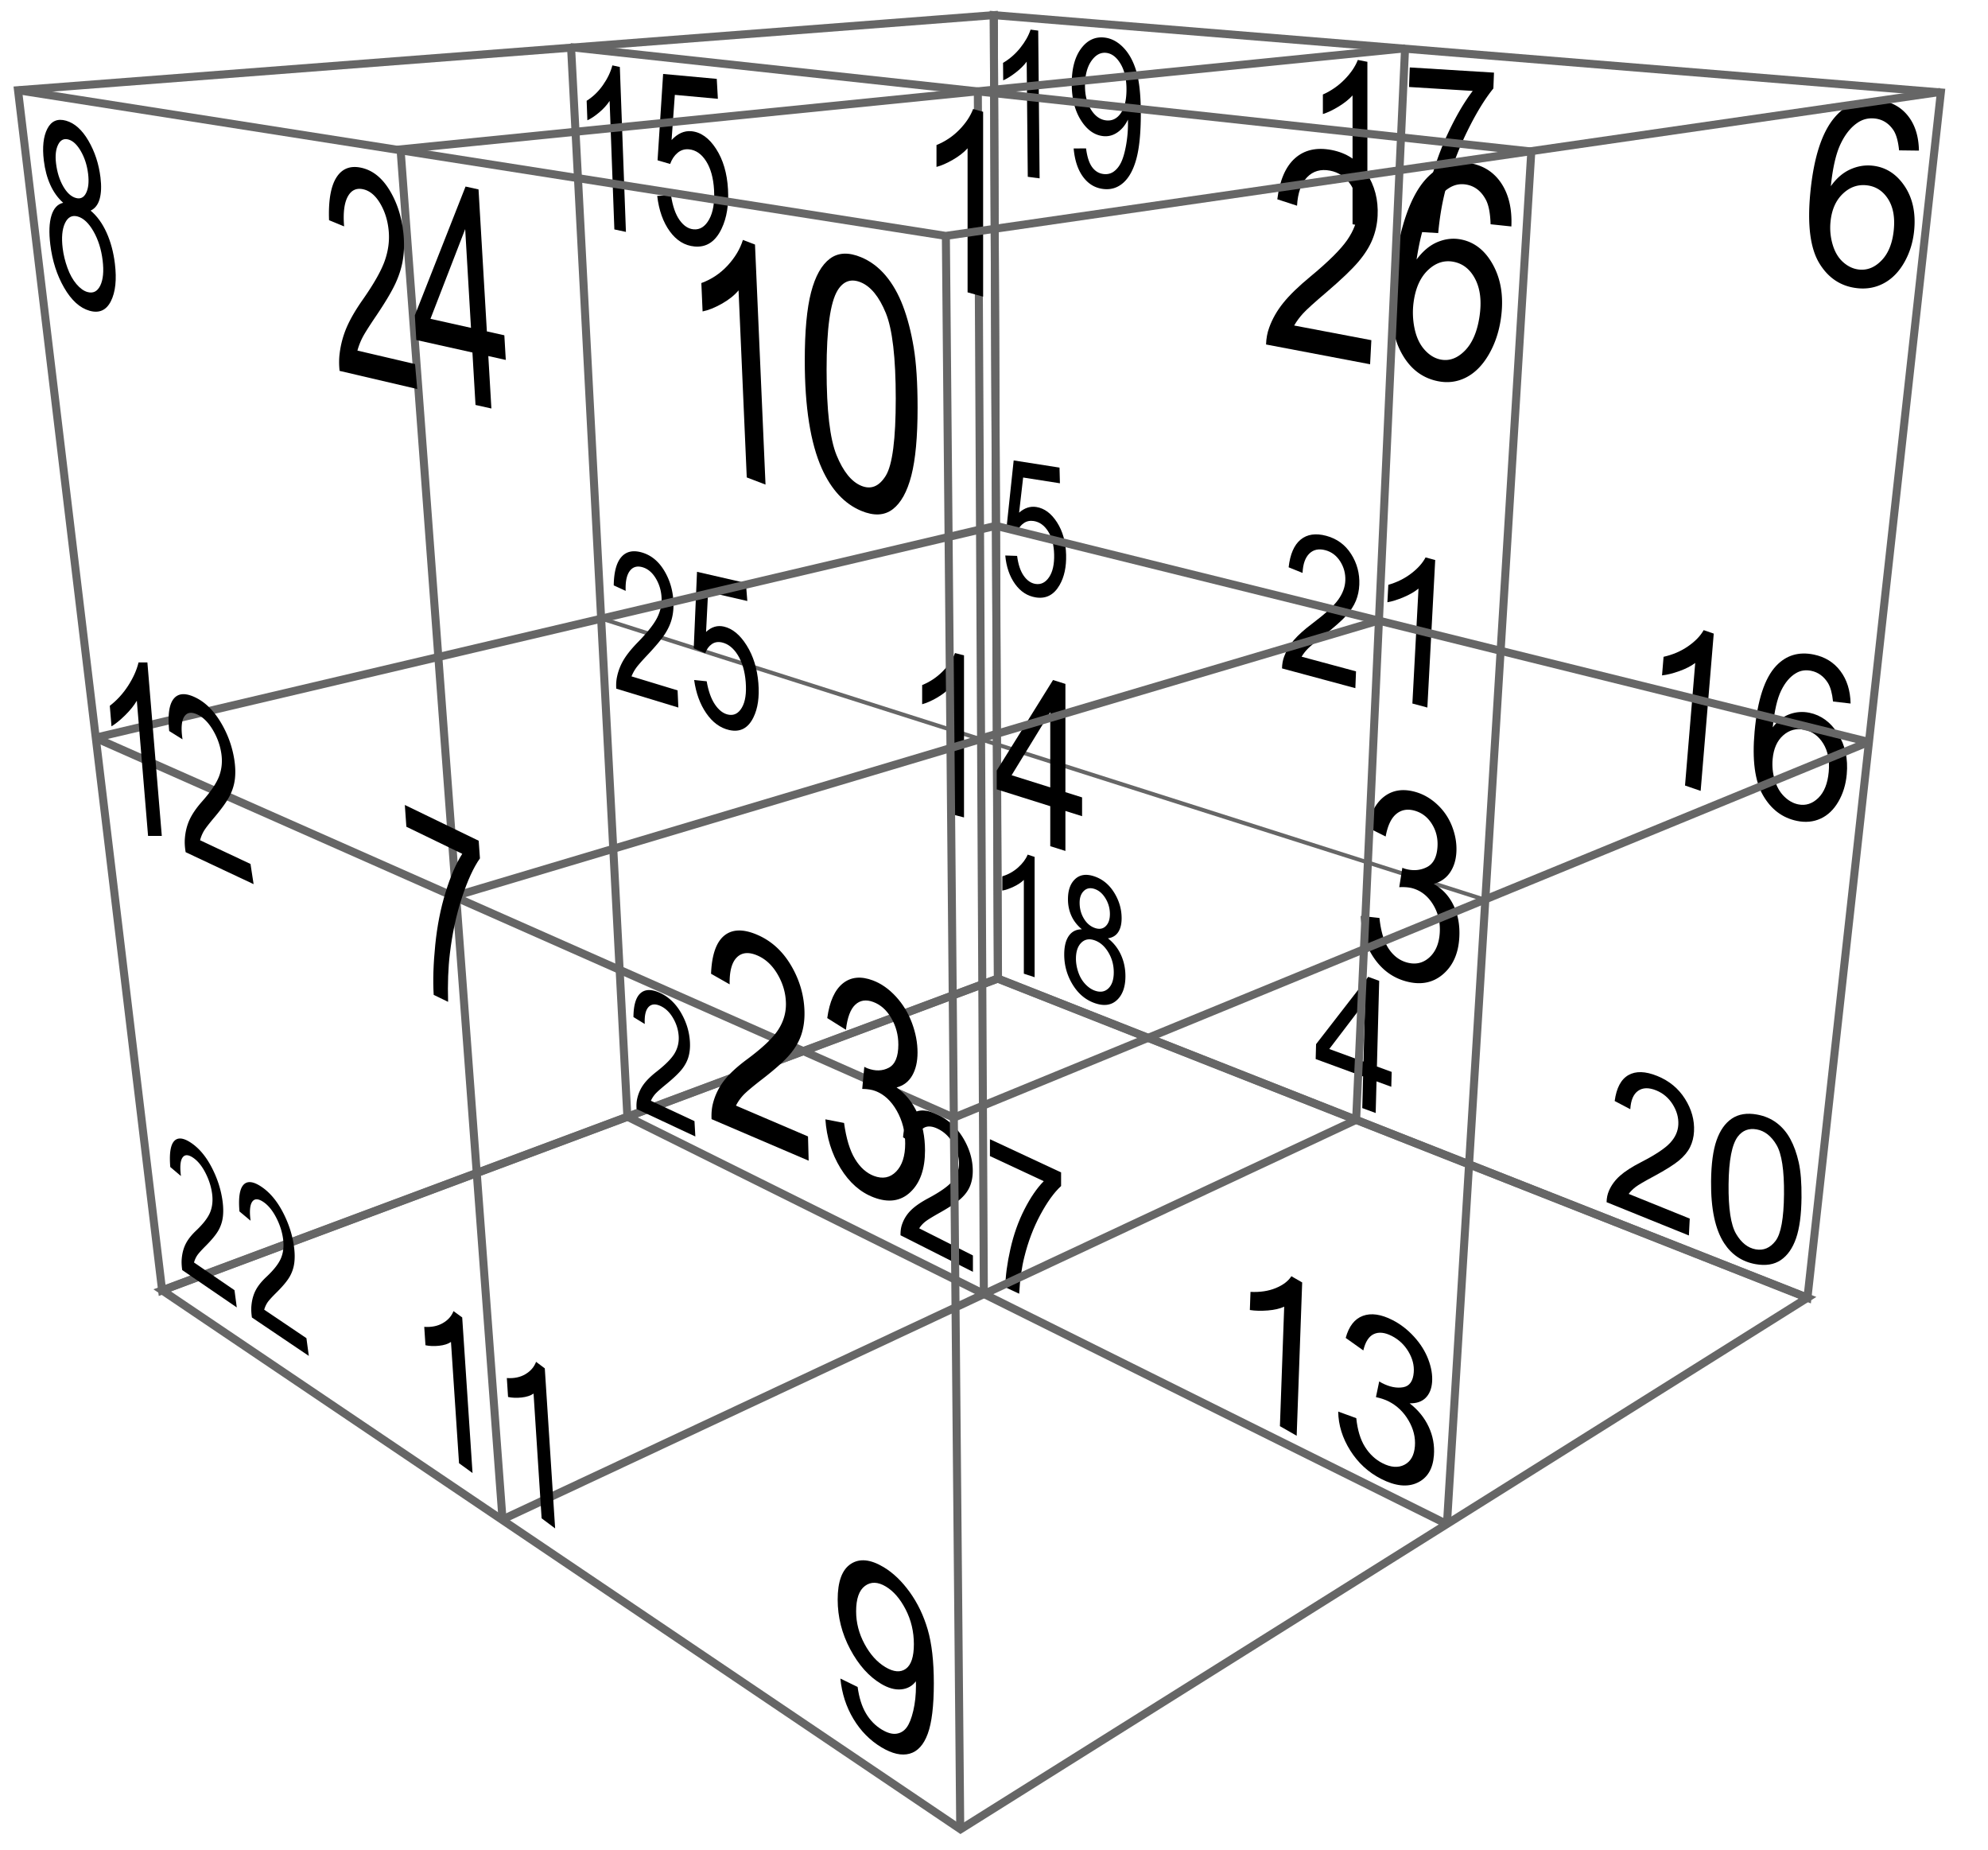 <?xml version="1.0"?>
<svg xmlns="http://www.w3.org/2000/svg" width="991" height="922" version="1.0" viewBox="0 0 991 922">
  <path d="M8.98 44.958l71.84 598.196 416.585-155.419-2.01-480.194L8.98 44.958z" fill="none" stroke="#666" stroke-width="4"/>
  <path d="M497.348 487.712L80.813 643.092l398.002 268.604L901.023 646.8 497.348 487.712z" fill="none" stroke="#666" stroke-width="4"/>
  <path d="M497.499 487.782l-2.105-480.24L967.497 46.08l-66.492 600.71-403.506-159.008z" fill="none" stroke="#666" stroke-width="4"/>
  <g font-weight="400" font-family="Bitstream Vera Sans">
    <path d="M518.24 88.89l-5.902-.776-.543-57.374c-1.402 1.88-3.246 3.703-5.532 5.467-2.287 1.765-4.344 3.043-6.17 3.836l-.083-8.704c3.279-1.934 6.137-4.422 8.576-7.466 2.438-3.043 4.156-6.081 5.153-9.114l3.804.5.697 73.631z" font-size="82.892"/>
    <path d="M535.213 74.005l6.18-.048c.524 4.169 1.525 7.269 3.001 9.3 1.477 2.032 3.37 3.19 5.68 3.474 1.977.243 3.71-.183 5.198-1.279 1.489-1.095 2.71-2.652 3.662-4.671.953-2.02 1.75-4.806 2.393-8.36a61.58 61.58 0 00.965-10.983c0-.403-.012-1.01-.036-1.82-1.286 2.734-3.042 4.865-5.269 6.39-2.227 1.527-4.638 2.13-7.234 1.811-4.335-.533-8.002-3.204-11.003-8.013-3.001-4.81-4.501-10.847-4.501-18.113 0-7.502 1.565-13.348 4.697-17.538 3.132-4.19 7.056-5.995 11.771-5.416 3.406.419 6.52 2.097 9.342 5.034 2.822 2.937 4.966 6.893 6.43 11.866 1.465 4.974 2.198 12.002 2.198 21.085 0 9.453-.727 16.89-2.18 22.313-1.452 5.423-3.614 9.421-6.484 11.995s-6.233 3.624-10.092 3.15c-4.096-.504-7.442-2.522-10.038-6.053-2.596-3.532-4.156-8.24-4.68-14.124zm26.329-29.412c0-5.214-.983-9.472-2.947-12.775-1.965-3.303-4.33-5.124-7.092-5.464-2.858-.35-5.346.992-7.466 4.028-2.12 3.036-3.18 7.178-3.18 12.426 0 4.71 1.007 8.66 3.02 11.85 2.012 3.191 4.494 4.968 7.448 5.331 2.977.366 5.424-.805 7.341-3.513 1.917-2.707 2.876-6.668 2.876-11.883z" font-size="86.953"/>
    <path d="M681.63 113.196l-7.396-1.433V47.561c-1.78 1.969-4.116 3.83-7.006 5.584-2.89 1.753-5.485 2.986-7.786 3.697v-9.74c4.136-1.848 7.752-4.356 10.847-7.525 3.096-3.17 5.287-6.402 6.575-9.698l4.766.924v82.393z" font-size="98.217"/>
    <path d="M702.384 43.35l.368-9.743 41.985 2.588-.298 7.886c-4.34 5.34-8.713 12.522-13.119 21.546A154.894 154.894 0 00720.84 93.66c-1.854 6.81-3.157 14.314-3.91 22.51l-8.185-.505c.334-6.49 1.633-14.276 3.898-23.357 2.264-9.081 5.35-17.782 9.255-26.104 3.907-8.32 7.99-15.286 12.252-20.894l-31.765-1.959z" font-size="102.35"/>
    <path d="M679.074 552.262l.419-15.77-23.642-8.674.197-7.414 26.002-33.56 5.465 2.005-1.134 42.683 7.36 2.7-.197 7.414-7.36-2.7-.419 15.77-6.69-2.454zm.616-23.184l.789-29.7-17.851 23.44 17.062 6.26z" font-size="84.104"/>
    <path d="M501.113 276.858l5.906.2c.547 4.249 1.648 7.55 3.302 9.905 1.653 2.355 3.609 3.71 5.866 4.063 2.716.426 4.977-.698 6.78-3.371s2.641-6.462 2.513-11.368c-.122-4.664-1.122-8.484-3-11.463-1.878-2.978-4.28-4.696-7.205-5.155-1.818-.285-3.443.056-4.875 1.023-1.432.967-2.54 2.34-3.327 4.116l-5.323-1.83 3.558-33.506 22.852 3.58.204 7.813-18.338-2.873-2.01 17.51c2.687-2.355 5.545-3.294 8.575-2.82 4.012.63 7.45 3.173 10.314 7.633s4.378 9.854 4.543 16.183c.158 6.026-.919 11.045-3.228 15.056-2.806 4.929-6.759 6.994-11.858 6.195-4.18-.655-7.635-2.885-10.367-6.691-2.733-3.806-4.36-8.54-4.882-14.2z" font-size="77.122"/>
    <path d="M956.567 75.065l-9.893-.127c-.452-4.523-1.386-7.87-2.8-10.043-2.359-3.494-5.492-5.441-9.4-5.842-3.143-.322-5.997.4-8.564 2.164-3.354 2.274-6.164 5.809-8.432 10.602-2.267 4.794-3.878 11.787-4.833 20.98 2.771-3.896 5.97-6.673 9.597-8.328 3.626-1.656 7.32-2.29 11.084-1.905 6.575.674 11.908 4.018 15.998 10.033 4.09 6.016 5.714 13.415 4.872 22.198-.553 5.771-2.154 11.024-4.803 15.757-2.649 4.733-5.999 8.223-10.05 10.468-4.053 2.246-8.49 3.121-13.312 2.627-8.22-.842-14.592-4.99-19.116-12.444-4.523-7.453-6.024-19.126-4.5-35.019 1.704-17.775 5.81-30.404 12.32-37.889 5.679-6.513 12.756-9.335 21.231-8.467 6.32.648 11.304 3.207 14.952 7.678 3.648 4.47 5.53 10.323 5.649 17.557zm-44.078 35.52a29.637 29.637 0 001.094 11.39c1.102 3.702 2.861 6.617 5.276 8.744 2.416 2.127 5.048 3.336 7.898 3.628 4.164.427 7.929-1.13 11.293-4.67 3.365-3.541 5.364-8.616 5.997-15.224.61-6.357-.39-11.517-2.998-15.48-2.608-3.962-6.159-6.174-10.652-6.635-4.457-.456-8.414.986-11.87 4.327-3.456 3.342-5.469 7.982-6.038 13.92z" font-size="120.667"/>
    <path d="M847.759 394.174l-7.793-2.678 5.087-61.084c-2.059 1.556-4.703 2.912-7.93 4.066-3.229 1.155-6.1 1.866-8.616 2.133l.771-9.266c4.568-1.023 8.632-2.767 12.192-5.232 3.56-2.464 6.158-5.15 7.795-8.057l5.022 1.726-6.528 78.392z" font-size="99.731"/>
    <path d="M922.51 350.634l-8.762-1.01c-.42-4.082-1.262-7.157-2.524-9.226-2.104-3.335-4.887-5.358-8.35-6.07-2.784-.573-5.308-.187-7.574 1.156-2.96 1.728-5.432 4.63-7.418 8.707-1.986 4.076-3.381 10.178-4.186 18.304 2.437-3.23 5.257-5.42 8.461-6.57 3.204-1.15 6.473-1.383 9.806-.698 5.826 1.199 10.563 4.67 14.212 10.414 3.649 5.744 5.12 12.5 4.414 20.27-.464 5.106-1.858 9.653-4.182 13.641-2.324 3.988-5.275 6.802-8.853 8.44-3.578 1.639-7.503 2.019-11.775 1.14-7.283-1.498-12.944-5.78-16.983-12.849-4.04-7.068-5.42-17.632-4.143-31.69 1.43-15.725 5.009-26.634 10.74-32.73 4.998-5.303 11.252-7.183 18.76-5.639 5.6 1.152 10.025 3.89 13.275 8.214s4.944 9.723 5.081 16.196zm-38.871 27.735c-.313 3.44.027 6.865 1.02 10.272.992 3.408 2.563 6.171 4.711 8.29 2.148 2.12 4.485 3.438 7.01 3.958 3.689.758 7.016-.291 9.979-3.149 2.963-2.858 4.71-7.21 5.242-13.055.51-5.624-.397-10.324-2.725-14.1-2.327-3.777-5.481-6.074-9.462-6.893-3.95-.812-7.446.118-10.491 2.789-3.046 2.671-4.807 6.634-5.284 11.888z" font-size="107.293"/>
    <path d="M515.742 487.04l-5.368-1.764v-46.73c-1.292 1.26-2.987 2.387-5.084 3.382-2.098.994-3.981 1.638-5.651 1.932v-7.09c3.002-.941 5.626-2.415 7.872-4.42 2.247-2.005 3.837-4.144 4.772-6.417l3.459 1.137v59.97z" font-size="71.384"/>
    <path d="M539.317 463.162c-2.358-1.97-4.106-4.22-5.243-6.75-1.137-2.53-1.705-5.285-1.705-8.264 0-4.496 1.21-7.856 3.632-10.08 2.421-2.223 5.642-2.637 9.664-1.242 4.042 1.403 7.295 4.098 9.759 8.086 2.463 3.988 3.695 8.23 3.695 12.726 0 2.866-.563 5.165-1.69 6.896-1.126 1.731-2.837 2.775-5.132 3.13a21.705 21.705 0 016.49 8.238c1.485 3.269 2.227 6.814 2.227 10.636 0 5.283-1.4 9.238-4.2 11.864-2.8 2.625-6.485 3.146-11.054 1.56-4.57-1.584-8.254-4.668-11.054-9.25-2.8-4.583-4.2-9.572-4.2-14.968 0-4.018.763-7.119 2.29-9.301 1.526-2.182 3.7-3.276 6.52-3.281zm-1.137-13.251c0 2.923.705 5.556 2.116 7.9 1.41 2.344 3.242 3.907 5.495 4.688 2.19.76 3.985.462 5.385-.893s2.1-3.367 2.1-6.037c0-2.782-.72-5.372-2.163-7.769-1.442-2.397-3.237-3.968-5.385-4.713-2.169-.752-3.969-.45-5.4.909-1.432 1.358-2.148 3.33-2.148 5.915zm-1.832 27.902c0 2.164.384 4.391 1.153 6.681.768 2.29 1.91 4.253 3.427 5.889 1.516 1.636 3.147 2.757 4.895 3.363 2.716.942 4.958.554 6.727-1.165 1.768-1.72 2.653-4.377 2.653-7.974 0-3.654-.91-6.99-2.732-10.011-1.821-3.02-4.1-5.005-6.838-5.955-2.674-.927-4.89-.516-6.648 1.235-1.758 1.75-2.637 4.396-2.637 7.937z" font-size="74.725"/>
    <path d="M842.325 607.331l-.43 8.421-41.03-16.59c.051-2.132.451-4.04 1.2-5.725 1.207-2.79 3.041-5.277 5.5-7.462 2.46-2.185 5.967-4.443 10.522-6.774 7.07-3.632 11.886-6.827 14.447-9.584 2.56-2.756 3.925-5.79 4.093-9.1.177-3.472-.754-6.837-2.792-10.095-2.038-3.258-4.793-5.59-8.265-6.993-3.67-1.484-6.67-1.406-9 .235-2.331 1.641-3.625 4.695-3.881 9.161l-7.786-4.092c.878-6.5 3.157-10.803 6.837-12.908 3.68-2.106 8.469-1.966 14.369.42 5.956 2.408 10.574 6.212 13.852 11.413 3.28 5.2 4.776 10.608 4.49 16.221-.146 2.856-.797 5.457-1.953 7.805-1.157 2.347-2.992 4.57-5.504 6.667-2.512 2.097-6.642 4.7-12.39 7.807-4.797 2.564-7.886 4.37-9.264 5.419-1.379 1.049-2.532 2.197-3.46 3.445l30.445 12.31z" font-size="93.929"/>
    <path d="M852.953 588.722c.085-8.633.995-15.429 2.73-20.388 1.733-4.959 4.273-8.567 7.617-10.825 3.345-2.257 7.533-2.932 12.562-2.025 3.71.669 6.956 2.044 9.738 4.125 2.782 2.082 5.07 4.773 6.864 8.073 1.794 3.3 3.188 7.177 4.184 11.63.995 4.454 1.456 10.3 1.385 17.538-.085 8.566-.987 15.33-2.705 20.292-1.719 4.962-4.25 8.58-7.595 10.854-3.345 2.274-7.548 2.954-12.61 2.042-6.664-1.202-11.873-4.669-15.627-10.401-4.498-6.898-6.68-17.203-6.543-30.915zm8.723 1.573c-.119 11.985 1.13 20.201 3.748 24.648 2.617 4.447 5.874 7.021 9.772 7.724 3.898.703 7.195-.698 9.891-4.203 2.696-3.506 4.103-11.235 4.222-23.187.12-12.019-1.13-20.243-3.747-24.673s-5.906-7.002-9.867-7.717c-3.899-.702-7.028.48-9.389 3.546-2.968 3.922-4.51 11.876-4.63 23.862z" font-size="99.336"/>
    <path d="M675.963 334.598l-.332 8.376-36.555-9.845c.033-2.111.377-4.057 1.032-5.838 1.057-2.944 2.672-5.69 4.845-8.236 2.173-2.546 5.276-5.331 9.31-8.355 6.262-4.707 10.523-8.623 12.782-11.75 2.259-3.126 3.454-6.335 3.585-9.627.137-3.454-.71-6.625-2.54-9.516-1.83-2.89-4.291-4.751-7.385-5.585-3.269-.88-5.934-.326-7.996 1.663-2.062 1.99-3.193 5.207-3.395 9.654l-6.943-2.799c.743-6.552 2.744-11.159 6.001-13.82 3.257-2.662 7.514-3.286 12.77-1.87 5.307 1.429 9.432 4.448 12.376 9.057 2.943 4.61 4.304 9.705 4.083 15.289-.113 2.84-.676 5.51-1.69 8.01-1.015 2.499-2.632 4.982-4.852 7.45-2.22 2.469-5.875 5.692-10.964 9.671-4.249 3.292-6.982 5.565-8.201 6.819-1.22 1.254-2.238 2.57-3.055 3.948l27.124 7.304z" font-size="87.987"/>
    <path d="M711.527 352.636l-7.466-2.007 3.05-57.294c-1.908 1.582-4.375 3.013-7.402 4.293-3.027 1.28-5.73 2.125-8.107 2.533l.463-8.692c4.3-1.242 8.103-3.124 11.406-5.648 3.304-2.523 5.69-5.192 7.158-8.006l4.81 1.293-3.912 73.528z" font-size="93.882"/>
  </g>
  <path d="M299.372 308.15l441.066 140.341" fill="none" stroke="#666" stroke-width="2"/>
  <path d="M487.443 45.519l2.993 599.412" fill="none" stroke="#666" stroke-width="4"/>
  <g font-weight="400" font-family="Bitstream Vera Sans">
    <path d="M346.194 558.769l.428 7.643-29.286-13.694c-.148-1.933-.04-3.675.325-5.225.583-2.568 1.616-4.881 3.1-6.94 1.483-2.06 3.673-4.22 6.568-6.48 4.492-3.522 7.49-6.573 8.994-9.154 1.503-2.581 2.17-5.374 2.003-8.378-.177-3.151-1.096-6.17-2.759-9.055-1.662-2.886-3.733-4.908-6.211-6.067-2.62-1.225-4.65-1.056-6.093.507-1.443 1.562-2.061 4.371-1.854 8.426l-5.638-3.454c.042-5.917 1.222-9.89 3.542-11.918 2.319-2.027 5.584-2.056 9.795-.087 4.252 1.988 7.713 5.284 10.384 9.889 2.671 4.605 4.15 9.455 4.435 14.55.145 2.592-.075 4.97-.66 7.135-.585 2.164-1.642 4.237-3.17 6.219-1.527 1.982-4.11 4.474-7.748 7.477-3.04 2.48-4.983 4.217-5.83 5.212a13.604 13.604 0 00-2.055 3.233l21.73 10.16z" font-size="73.85"/>
    <path d="M646.384 715.58l-8.36-4.799 2.137-59.551c-2.09.99-4.806 1.622-8.15 1.893-3.344.27-6.335.197-8.974-.223l.324-9.034c4.763.226 8.957-.405 12.581-1.893 3.625-1.488 6.223-3.458 7.797-5.911l5.387 3.092-2.742 76.425z" font-size="101.598"/>
    <path d="M667.084 703.515l9.007 3.286c.611 5.9 2.055 10.663 4.332 14.291 2.277 3.628 5.18 6.344 8.712 8.148 4.19 2.14 7.849 2.402 10.973.785 3.125-1.618 4.862-4.711 5.212-9.28.334-4.358-.727-8.634-3.184-12.829-2.456-4.194-5.747-7.345-9.872-9.452-1.683-.86-3.805-1.578-6.367-2.157l1.628-7.823c.589.374 1.065.653 1.428.839 3.795 1.938 7.291 2.628 10.489 2.07 3.197-.557 4.964-3.033 5.301-7.426.267-3.479-.618-6.925-2.654-10.34-2.036-3.413-4.803-6.013-8.301-7.8-3.465-1.77-6.442-2.085-8.93-.946-2.487 1.14-4.239 3.86-5.254 8.163l-8.781-6.239c1.576-5.804 4.429-9.47 8.558-10.994 4.129-1.524 9.064-.82 14.807 2.113 3.96 2.023 7.537 4.79 10.731 8.303 3.195 3.512 5.555 7.283 7.08 11.313 1.527 4.03 2.155 7.802 1.886 11.316-.256 3.339-1.33 5.949-3.224 7.83-1.893 1.882-4.551 2.788-7.975 2.719 4.209 3.246 7.374 7.136 9.496 11.67 2.122 4.535 2.991 9.298 2.609 14.288-.517 6.748-3.265 11.288-8.245 13.62-4.98 2.331-11 1.694-18.063-1.914-6.369-3.253-11.502-7.975-15.4-14.166-3.898-6.19-5.898-12.653-6-19.388z" font-size="106.646"/>
    <path d="M312.02 115.577l-5.767-1.235-2.367-64.046c-1.303 2.01-3.038 3.929-5.206 5.754-2.167 1.826-4.127 3.124-5.878 3.893l-.36-9.716c3.128-1.952 5.828-4.55 8.103-7.793 2.274-3.243 3.847-6.525 4.72-9.847l3.716.796 3.038 82.194z" font-size="86.273"/>
    <path d="M327.615 97.633l6.88-.29c.812 5.363 2.228 9.469 4.248 12.317 2.02 2.849 4.352 4.394 6.993 4.636 3.179.292 5.763-1.35 7.752-4.922 1.99-3.574 2.809-8.48 2.46-14.72-.333-5.932-1.653-10.71-3.96-14.331-2.307-3.622-5.173-5.59-8.596-5.904-2.128-.195-4.005.39-5.631 1.755-1.627 1.364-2.86 3.215-3.703 5.552l-6.27-1.84 2.77-43.03 26.74 2.452.557 9.938-21.458-1.967-1.622 22.5c3.03-3.249 6.317-4.71 9.863-4.385 4.695.43 8.8 3.355 12.314 8.773 3.515 5.42 5.498 12.154 5.95 20.204.429 7.666-.618 14.16-3.142 19.486-3.064 6.54-7.579 9.537-13.545 8.99-4.89-.448-9.004-2.97-12.339-7.568-3.335-4.598-5.422-10.48-6.261-17.646z" font-size="94.039"/>
    <path d="M683.605 169.543l-.626 12.002-51.861-9.856c.085-3.02.61-5.84 1.576-8.46 1.558-4.327 3.907-8.435 7.047-12.323 3.139-3.888 7.608-8.223 13.406-13.007 9-7.445 15.137-13.53 18.41-18.257 3.273-4.726 5.032-9.448 5.278-14.166.258-4.95-.89-9.383-3.442-13.302-2.552-3.918-6.023-6.294-10.412-7.128-4.638-.882-8.443.217-11.414 3.296-2.971 3.078-4.64 7.806-5.009 14.182l-9.832-3.2c1.176-9.446 4.108-16.257 8.793-20.435 4.686-4.177 10.758-5.558 18.215-4.14 7.528 1.43 13.346 5.269 17.453 11.515 4.107 6.245 5.952 13.37 5.535 21.371-.212 4.07-1.063 7.95-2.552 11.637-1.49 3.687-3.837 7.422-7.043 11.203-3.206 3.782-8.467 8.808-15.784 15.078-6.108 5.191-10.041 8.753-11.8 10.684-1.758 1.932-3.231 3.929-4.42 5.992l38.482 7.314z" font-size="125.415"/>
    <path d="M753.403 112.867l-10.357-1.094c-.158-5.32-.902-9.314-2.234-11.983-2.227-4.301-5.374-6.872-9.442-7.713-3.27-.676-6.31-.108-9.123 1.705-3.673 2.333-6.864 6.187-9.574 11.562-2.71 5.375-4.885 13.379-6.527 24.012 3.176-4.281 6.721-7.214 10.636-8.799 3.915-1.584 7.83-1.972 11.746-1.162 6.843 1.415 12.198 5.826 16.064 13.234 3.866 7.408 5.051 16.194 3.557 26.36-.983 6.68-3.026 12.653-6.132 17.922-3.105 5.268-6.859 9.018-11.26 11.25-4.403 2.232-9.113 2.83-14.131 1.792-8.554-1.769-14.94-7.216-19.161-16.343-4.22-9.128-4.978-22.888-2.274-41.282 3.025-20.572 8.209-34.912 15.551-43.02 6.404-7.055 14.016-9.67 22.836-7.847 6.576 1.36 11.62 4.821 15.13 10.385 3.51 5.564 5.075 12.57 4.695 21.02zm-48.66 37.222a38.625 38.625 0 00.352 13.39c.896 4.424 2.536 7.993 4.918 10.705 2.383 2.712 5.057 4.375 8.022 4.988 4.334.896 8.387-.56 12.159-4.37 3.772-3.808 6.22-9.536 7.345-17.184 1.082-7.358.394-13.473-2.062-18.345-2.457-4.872-6.023-7.791-10.699-8.758-4.638-.959-8.884.345-12.738 3.913-3.854 3.567-6.287 8.787-7.297 15.66z" font-size="133.768"/>
    <path d="M484.994 625.711v8.167l-36.088-18.221c-.05-2.071.211-3.907.782-5.507a17.956 17.956 0 014.414-6.977c2.023-2 4.947-4.017 8.77-6.051 5.934-3.173 9.944-6.034 12.03-8.585 2.085-2.55 3.128-5.43 3.128-8.64 0-3.368-.95-6.688-2.85-9.96-1.899-3.273-4.375-5.68-7.43-7.222-3.227-1.63-5.809-1.706-7.745-.229-1.937 1.477-2.918 4.38-2.943 8.712l-6.89-4.376c.472-6.277 2.248-10.345 5.326-12.205 3.079-1.86 7.213-1.48 12.402 1.14 5.239 2.645 9.385 6.58 12.439 11.804 3.054 5.224 4.58 10.558 4.58 16.003 0 2.77-.446 5.266-1.34 7.49-.894 2.224-2.377 4.292-4.45 6.203-2.074 1.912-5.519 4.232-10.335 6.962-4.022 2.249-6.605 3.848-7.747 4.798a13.763 13.763 0 00-2.83 3.174l26.777 13.52z" font-size="85.873"/>
    <path d="M493.474 576.175v-8.393l35.468 16.534v6.791c-3.488 3.194-6.946 7.986-10.372 14.377-3.425 6.392-6.073 13.373-7.941 20.943-1.346 5.324-2.206 11.44-2.58 18.35l-6.913-3.224c.074-5.56.921-11.925 2.541-19.094 1.62-7.169 3.943-13.727 6.97-19.673 3.027-5.947 6.248-10.648 9.661-14.102l-26.834-12.509z" font-size="87.206"/>
    <path d="M490.078 147.855l-7.749-2.151v-71.8c-1.865 2.07-4.312 3.978-7.34 5.725-3.027 1.747-5.747 2.932-8.157 3.557V72.293c4.333-1.76 8.122-4.297 11.365-7.611 3.243-3.315 5.539-6.767 6.887-10.357l4.994 1.386v92.144z" font-size="106.314"/>
    <path d="M346.025 338.928l6.25.618c.849 4.896 2.22 8.745 4.117 11.548 1.895 2.803 4.047 4.481 6.453 5.034 2.897.665 5.213-.473 6.948-3.413 1.736-2.94 2.38-7.222 1.934-12.843-.424-5.344-1.722-9.782-3.894-13.312-2.173-3.531-4.819-5.655-7.938-6.371-1.939-.445-3.633-.161-5.084.851-1.451 1.013-2.536 2.51-3.254 4.492l-5.739-2.442 1.636-38.106 24.365 5.594.71 8.953-19.552-4.489-1.013 19.902c2.688-2.517 5.647-3.405 8.878-2.663 4.278.982 8.071 4.119 11.379 9.41 3.307 5.29 5.249 11.561 5.824 18.814.548 6.905-.27 12.577-2.456 17.015-2.652 5.456-6.696 7.56-12.133 6.311-4.456-1.023-8.248-3.801-11.375-8.335-3.127-4.533-5.146-10.056-6.056-16.568z" font-size="84.64"/>
    <path d="M337.768 344.084l.387 8.552-30.95-9.413c-.139-2.155-.009-4.146.392-5.975a27.198 27.198 0 013.348-8.488c1.592-2.635 3.933-5.53 7.024-8.686 4.797-4.91 8.004-8.981 9.621-12.21 1.618-3.23 2.35-6.525 2.198-9.886-.16-3.526-1.109-6.748-2.847-9.665-1.74-2.918-3.918-4.775-6.537-5.572-2.768-.841-4.924-.23-6.469 1.836-1.544 2.065-2.224 5.368-2.04 9.91l-5.95-2.737c.095-6.698 1.382-11.434 3.86-14.206 2.479-2.773 5.943-3.482 10.393-2.129 4.493 1.367 8.136 4.376 10.93 9.028 2.794 4.652 4.32 9.829 4.578 15.53.131 2.9-.123 5.634-.762 8.201-.64 2.568-1.779 5.13-3.416 7.688-1.638 2.557-4.4 5.91-8.286 10.057-3.246 3.433-5.323 5.8-6.23 7.1a20.149 20.149 0 00-2.209 4.081l22.965 6.984z" font-size="80.813"/>
    <path d="M480.553 407.403l-6.955-1.797v-62.939c-1.674 1.836-3.87 3.537-6.588 5.102-2.717 1.566-5.158 2.637-7.322 3.212v-9.548c3.89-1.592 7.29-3.86 10.2-6.803 2.912-2.942 4.972-5.995 6.183-9.157l4.482 1.158v80.772z" font-size="94.302"/>
    <path d="M523.543 421.727v-19.93l-26.693-8.395v-9.37l28.078-45.113 6.17 1.94v53.944l8.31 2.613v9.37l-8.31-2.614v19.931l-7.555-2.376zm0-29.3v-37.534l-19.265 31.476 19.265 6.058z" font-size="99.98"/>
    <path d="M678.393 456.487l9.251 1.025c.711 6.713 2.257 11.835 4.636 15.368 2.38 3.533 5.387 5.802 9.021 6.807 4.314 1.193 8.055.354 11.224-2.518 3.169-2.872 4.899-7.036 5.19-12.492.276-5.205-.87-9.877-3.442-14.016-2.572-4.14-5.98-6.797-10.226-7.97-1.732-.48-3.912-.656-6.538-.53l1.549-9.666c.607.253 1.097.43 1.47.534 3.907 1.08 7.49.793 10.749-.86 3.259-1.655 5.028-5.105 5.307-10.352.221-4.155-.733-7.911-2.864-11.269-2.13-3.357-4.996-5.534-8.596-6.53-3.567-.986-6.612-.423-9.138 1.69-2.525 2.113-4.275 5.845-5.249 11.198l-9.064-4.551c1.526-7.287 4.387-12.469 8.583-15.546 4.197-3.078 9.25-3.799 15.16-2.165 4.076 1.127 7.772 3.246 11.088 6.356a29.217 29.217 0 017.4 11.023c1.619 4.238 2.316 8.455 2.092 12.652-.212 3.988-1.271 7.379-3.178 10.174-1.907 2.794-4.61 4.688-8.11 5.679 4.35 2.48 7.641 6.042 9.875 10.684 2.235 4.643 3.193 9.944 2.876 15.904-.43 8.059-3.17 14.232-8.224 18.52-5.054 4.289-11.215 5.428-18.484 3.418-6.556-1.813-11.87-5.732-15.944-11.756-4.074-6.024-6.212-12.961-6.414-20.811z" font-size="116.842"/>
  </g>
  <path d="M47.587 367.658l448.816-105.594 435.131 107.71" fill="none" stroke="#666" stroke-width="4"/>
  <path d="M284.313 23.51l479.03 52.004-42.039 683.919" fill="none" stroke="#666" stroke-width="4"/>
  <path d="M700.373 24.094L199.672 74.437l50.835 682.81M687.431 309.203L488.53 368.19" fill="none" stroke="#666" stroke-width="4"/>
  <path d="M9.12 44.992l462.31 72.575L967.32 45.81M488.512 368.46l-262.344 78.315M47.534 367.742l427.9 189.294 456.187-187.291" fill="none" stroke="#666" stroke-width="4"/>
  <path d="M284.685 23.77l28.054 532.78 408.44 203.024" fill="none" stroke="#666" stroke-width="4"/>
  <path d="M700.436 23.443l-24.414 534.682-425.706 199.242M471.507 117.55l7.163 793.808" fill="none" stroke="#666" stroke-width="4"/>
  <g font-weight="400" font-family="Bitstream Vera Sans">
    <path d="M401.168 179.688c0-14.632 1.049-25.97 3.147-34.013s5.216-13.62 9.354-16.73c4.138-3.11 9.344-3.353 15.62-.73 4.627 1.935 8.686 4.968 12.177 9.1 3.49 4.133 6.373 9.193 8.648 15.18 2.275 5.989 4.06 12.87 5.354 20.642 1.294 7.773 1.94 17.793 1.941 30.062 0 14.52-1.04 25.806-3.118 33.857-2.079 8.05-5.187 13.646-9.325 16.784-4.137 3.138-9.363 3.388-15.678.748-8.314-3.476-14.845-10.483-19.59-21.02-5.687-12.677-8.53-30.637-8.53-53.88zm10.883 4.55c0 20.317 1.657 34.53 4.971 42.64 3.314 8.112 7.403 13.183 12.266 15.216 4.863 2.033 8.952.366 12.266-5.002 3.314-5.368 4.971-18.182 4.971-38.443 0-20.372-1.657-34.6-4.97-42.683-3.315-8.082-7.443-13.156-12.384-15.222-4.864-2.033-8.746-.702-11.649 3.994-3.647 6.017-5.471 19.184-5.47 39.5z" font-size="144.327"/>
    <path d="M31.492 101.073c-2.696-2.437-4.84-5.429-6.43-8.975-1.59-3.546-2.66-7.554-3.206-12.023-.826-6.747-.244-12.054 1.745-15.923 1.99-3.868 5.103-5.198 9.34-3.99 4.26 1.215 7.976 4.543 11.147 9.985 3.172 5.441 5.17 11.535 5.996 18.282.526 4.3.39 7.873-.407 10.718-.797 2.845-2.3 4.787-4.506 5.827 3.222 2.709 5.868 6.353 7.938 10.93 2.07 4.579 3.456 9.735 4.158 15.47.97 7.927.31 14.168-1.98 18.724-2.291 4.555-5.844 6.147-10.658 4.774-4.815-1.373-9.03-5.189-12.643-11.449-3.614-6.26-5.917-13.437-6.908-21.533-.737-6.03-.551-10.849.56-14.46 1.11-3.61 3.062-5.729 5.854-6.357zm-3.559-19.632c.537 4.385 1.719 8.181 3.546 11.388 1.827 3.207 3.928 5.149 6.302 5.826 2.307.658 4.03-.184 5.167-2.525 1.138-2.341 1.461-5.514.971-9.52-.51-4.174-1.7-7.901-3.569-11.18-1.868-3.28-3.933-5.243-6.196-5.888-2.286-.652-4.013.199-5.18 2.551-1.169 2.353-1.516 5.47-1.04 9.348zm3.31 42.268c.398 3.247 1.187 6.504 2.368 9.77 1.182 3.267 2.673 5.961 4.474 8.082 1.802 2.121 3.623 3.444 5.465 3.97 2.862.816 5.01-.26 6.446-3.229 1.436-2.968 1.823-7.15 1.163-12.548-.671-5.481-2.186-10.288-4.543-14.419-2.358-4.131-4.98-6.608-7.864-7.43-2.818-.804-4.936.301-6.355 3.315-1.42 3.013-1.804 7.177-1.154 12.49z" font-size="92.308"/>
    <path d="M418.914 836.578l8.601 4.19c.73 5.352 2.122 9.752 4.177 13.2 2.055 3.447 4.69 6.135 7.906 8.063 2.751 1.65 5.162 2.33 7.234 2.042 2.072-.289 3.77-1.315 5.097-3.077 1.325-1.763 2.436-4.552 3.331-8.366s1.342-7.976 1.342-12.488c0-.483-.016-1.218-.05-2.205-1.79 2.391-4.234 3.735-7.333 4.032-3.1.297-6.456-.638-10.069-2.805-6.033-3.617-11.137-9.336-15.314-17.158-4.176-7.821-6.265-16.083-6.265-24.784 0-8.983 2.18-14.907 6.539-17.771 4.358-2.865 9.82-2.33 16.383 1.605 4.74 2.842 9.074 6.992 13.002 12.449 3.928 5.457 6.911 11.666 8.95 18.629 2.038 6.963 3.057 15.882 3.058 26.758 0 11.32-1.011 19.727-3.033 25.221-2.022 5.495-5.03 8.797-9.025 9.907-3.994 1.11-8.676.054-14.046-3.165-5.702-3.419-10.359-8.135-13.972-14.148-3.613-6.014-5.784-12.723-6.513-20.13zm36.644-17.123c0-6.243-1.367-12.018-4.102-17.324-2.734-5.305-6.024-9.11-9.87-11.416-3.977-2.385-7.441-2.488-10.391-.31-2.95 2.18-4.425 6.411-4.425 12.695 0 5.64 1.4 11.062 4.201 16.266 2.801 5.204 6.257 9.038 10.367 11.503 4.143 2.484 7.55 2.764 10.218.84 2.668-1.926 4.002-6.01 4.002-12.254z" font-size="112.255"/>
    <path d="M381.603 241.514l-9.352-3.57-4.087-93.22c-2.104 2.5-4.91 4.731-8.417 6.695-3.506 1.964-6.678 3.23-9.514 3.799l-.62-14.142c5.062-1.85 9.43-4.763 13.104-8.741 3.674-3.978 6.212-8.23 7.614-12.755l6.027 2.301 5.245 119.633z" font-size="131.962"/>
    <path d="M116.888 643.016l1.141 8.589-27.188-18.598c-.324-2.177-.402-4.111-.236-5.803.257-2.803.936-5.272 2.039-7.407 1.102-2.135 2.816-4.302 5.143-6.502 3.608-3.43 5.947-6.502 7.014-9.217 1.068-2.715 1.378-5.76.929-9.136-.47-3.542-1.583-7.018-3.337-10.43-1.755-3.412-3.782-5.904-6.083-7.478-2.432-1.664-4.205-1.703-5.321-.12-1.116 1.584-1.38 4.653-.792 9.208l-5.316-4.494c-.555-6.608.088-10.915 1.93-12.92 1.843-2.004 4.719-1.67 8.628 1.005 3.947 2.7 7.328 6.773 10.144 12.22 2.815 5.446 4.603 11.032 5.364 16.758.387 2.913.431 5.545.131 7.898a17.954 17.954 0 01-2.172 6.594c-1.148 2.043-3.176 4.537-6.084 7.483-2.432 2.429-3.972 4.151-4.619 5.168a12.533 12.533 0 00-1.49 3.382l20.175 13.8z" font-size="72.883"/>
    <path d="M206.894 181.441l1.09 12.45-38.707-9.049c-.326-3.13-.31-6.064.051-8.8a47.463 47.463 0 013.504-12.926c1.767-4.098 4.436-8.69 8.008-13.777 5.54-7.916 9.189-14.359 10.944-19.33 1.756-4.97 2.42-9.902 1.99-14.796-.449-5.133-1.847-9.701-4.193-13.704-2.346-4.002-5.157-6.387-8.433-7.152-3.462-.81-6.067.414-7.817 3.67-1.749 3.257-2.347 8.193-1.793 14.807l-7.51-3.094c-.364-9.813.877-16.937 3.723-21.37 2.846-4.434 7.052-6 12.618-4.699 5.619 1.314 10.312 5.16 14.08 11.539 3.766 6.38 6.014 13.719 6.74 22.019.37 4.222.255 8.26-.346 12.114-.602 3.854-1.817 7.776-3.645 11.766-1.829 3.99-4.982 9.315-9.458 15.975-3.743 5.517-6.125 9.295-7.146 11.336a34.342 34.342 0 00-2.421 6.307l28.72 6.714z" font-size="108.676"/>
    <path d="M237.036 201.827l-1.535-26.14-27.983-6.234-.721-12.288 25.28-64.192 6.468 1.44 4.154 70.75 8.712 1.941.721 12.288-8.711-1.94 1.534 26.14-7.92-1.765zM234.78 163.4l-2.89-49.227-17.306 44.728 20.196 4.499z" font-size="116.463"/>
    <path d="M402.788 566.398l.323 12.082-48.405-20.708c-.147-3.055.124-5.815.816-8.281a30.915 30.915 0 015.555-11.086c2.595-3.308 6.378-6.798 11.35-10.47 7.715-5.721 12.9-10.648 15.555-14.782 2.655-4.134 3.919-8.576 3.792-13.325-.133-4.982-1.52-9.728-4.159-14.24-2.639-4.512-6.006-7.644-10.102-9.397-4.33-1.852-7.745-1.518-10.245 1.002-2.5 2.52-3.682 6.986-3.543 13.397l-9.277-5.28c.375-9.367 2.56-15.693 6.554-18.978 3.995-3.285 9.472-3.439 16.432-.461 7.027 3.006 12.661 8.11 16.903 15.309 4.242 7.2 6.47 14.827 6.686 22.881.109 4.097-.383 7.868-1.476 11.312-1.093 3.445-2.971 6.76-5.635 9.947-2.664 3.187-7.124 7.217-13.38 12.088-5.226 4.024-8.575 6.837-10.046 8.44a23.013 23.013 0 00-3.615 5.185l35.917 15.365z" font-size="120.27"/>
    <path d="M411.445 557.87l9.312 1.8c1.07 7.757 2.888 13.745 5.458 17.963 2.57 4.218 5.7 7.026 9.39 8.425 4.38 1.66 8.078.948 11.096-2.137 3.018-3.085 4.527-7.75 4.527-13.998 0-5.959-1.397-11.402-4.19-16.33-2.794-4.927-6.347-8.207-10.658-9.842-1.759-.667-3.949-1.016-6.57-1.049l1.035-10.997c.62.332 1.12.57 1.5.713 3.966 1.504 7.536 1.415 10.709-.265 3.173-1.68 4.76-5.524 4.76-11.531 0-4.758-1.156-9.136-3.467-13.136-2.31-4-5.294-6.692-8.95-8.078-3.62-1.373-6.639-.93-9.053 1.326-2.414 2.256-3.966 6.425-4.656 12.507l-9.312-5.837c1.138-8.266 3.725-14.025 7.76-17.277 4.035-3.252 9.054-3.74 15.055-1.466 4.138 1.57 7.95 4.252 11.432 8.047 3.484 3.795 6.148 8.181 7.993 13.157 1.845 4.977 2.768 9.868 2.768 14.673 0 4.566-.88 8.389-2.638 11.47-1.76 3.082-4.363 5.074-7.812 5.977 4.483 3.142 7.967 7.454 10.45 12.936 2.483 5.483 3.725 11.636 3.725 18.46 0 9.226-2.415 16.132-7.243 20.717-4.828 4.585-10.933 5.478-18.313 2.68-6.657-2.523-12.183-7.381-16.58-14.574-4.398-7.194-6.907-15.305-7.528-24.335z" font-size="125.063"/>
    <path d="M202.572 412.04l-.77-10.856 36.824 17.837.623 8.785c-3.18 4.479-6.181 11.023-9.005 19.633-2.824 8.61-4.819 17.905-5.984 27.884-.851 7.02-1.146 15.018-.884 23.992l-7.178-3.477c-.436-7.2-.177-15.517.777-24.952.955-9.435 2.666-18.15 5.134-26.145 2.468-7.994 5.242-14.397 8.323-19.206l-27.86-13.495z" font-size="99.307"/>
    <path d="M124.872 430.595l1.55 10.06-33.874-15.934c-.435-2.542-.563-4.85-.386-6.924.271-3.433 1.07-6.563 2.396-9.391 1.326-2.828 3.407-5.84 6.243-9.037 4.4-4.979 7.236-9.227 8.51-12.745 1.274-3.518 1.606-7.254.997-11.209-.64-4.148-2.07-8.066-4.292-11.754-2.221-3.688-4.765-6.207-7.632-7.555-3.03-1.425-5.22-1.053-6.572 1.115-1.352 2.17-1.628 5.923-.827 11.262l-6.637-4.147c-.794-7.817-.07-13.149 2.172-15.996 2.242-2.846 5.798-3.124 10.669-.833 4.917 2.313 9.159 6.412 12.724 12.296 3.565 5.885 5.864 12.18 6.898 18.887.525 3.412.622 6.568.291 9.469-.331 2.9-1.19 5.715-2.574 8.444-1.384 2.729-3.847 6.209-7.39 10.44-2.962 3.496-4.835 5.932-5.617 7.308a18.045 18.045 0 00-1.784 4.42l25.135 11.824z" font-size="88.929"/>
    <path d="M80.656 416.612H73.81l-5.597-67.367c-1.447 2.428-3.406 4.855-5.88 7.283-2.473 2.427-4.724 4.248-6.753 5.462l-.85-10.22c3.599-2.78 6.666-6.147 9.202-10.102 2.537-3.954 4.246-7.792 5.129-11.511h4.412l7.183 86.455z" font-size="96.794"/>
    <path d="M235.557 734.152l-6.736-4.898-4.015-60.43c-1.478.998-3.46 1.63-5.948 1.893-2.487.264-4.743.178-6.766-.257l-.61-9.167c3.603.245 6.695-.38 9.279-1.878 2.584-1.498 4.351-3.489 5.302-5.973l4.342 3.157 5.152 77.553z" font-size="88.718"/>
    <path d="M276.727 761.756l-6.737-5.039-4.015-62.164c-1.477 1.028-3.46 1.677-5.947 1.948-2.488.272-4.743.184-6.767-.264l-.609-9.43c3.602.252 6.695-.392 9.278-1.932 2.584-1.54 4.351-3.589 5.302-6.144l4.342 3.247 5.153 79.778z" font-size="89.981"/>
    <path d="M152.75 666.932l1.19 8.837-28.357-19.134c-.337-2.24-.419-4.23-.245-5.97.268-2.885.976-5.425 2.126-7.621 1.15-2.197 2.938-4.426 5.364-6.69 3.764-3.528 6.202-6.689 7.316-9.482 1.113-2.794 1.436-5.927.968-9.4-.49-3.644-1.65-7.221-3.48-10.731s-3.944-6.075-6.344-7.694c-2.536-1.711-4.386-1.752-5.55-.123-1.164 1.63-1.44 4.787-.826 9.473l-5.544-4.623c-.58-6.8.092-11.23 2.014-13.292 1.921-2.063 4.92-1.718 8.998 1.033 4.116 2.778 7.643 6.968 10.579 12.572 2.936 5.603 4.801 11.35 5.595 17.242.403 2.997.449 5.705.137 8.126a18.3 18.3 0 01-2.266 6.784c-1.198 2.101-3.313 4.668-6.345 7.699-2.537 2.499-4.143 4.27-4.818 5.317a12.807 12.807 0 00-1.553 3.48l21.04 14.197z" font-size="75.497"/>
  </g>
</svg>
